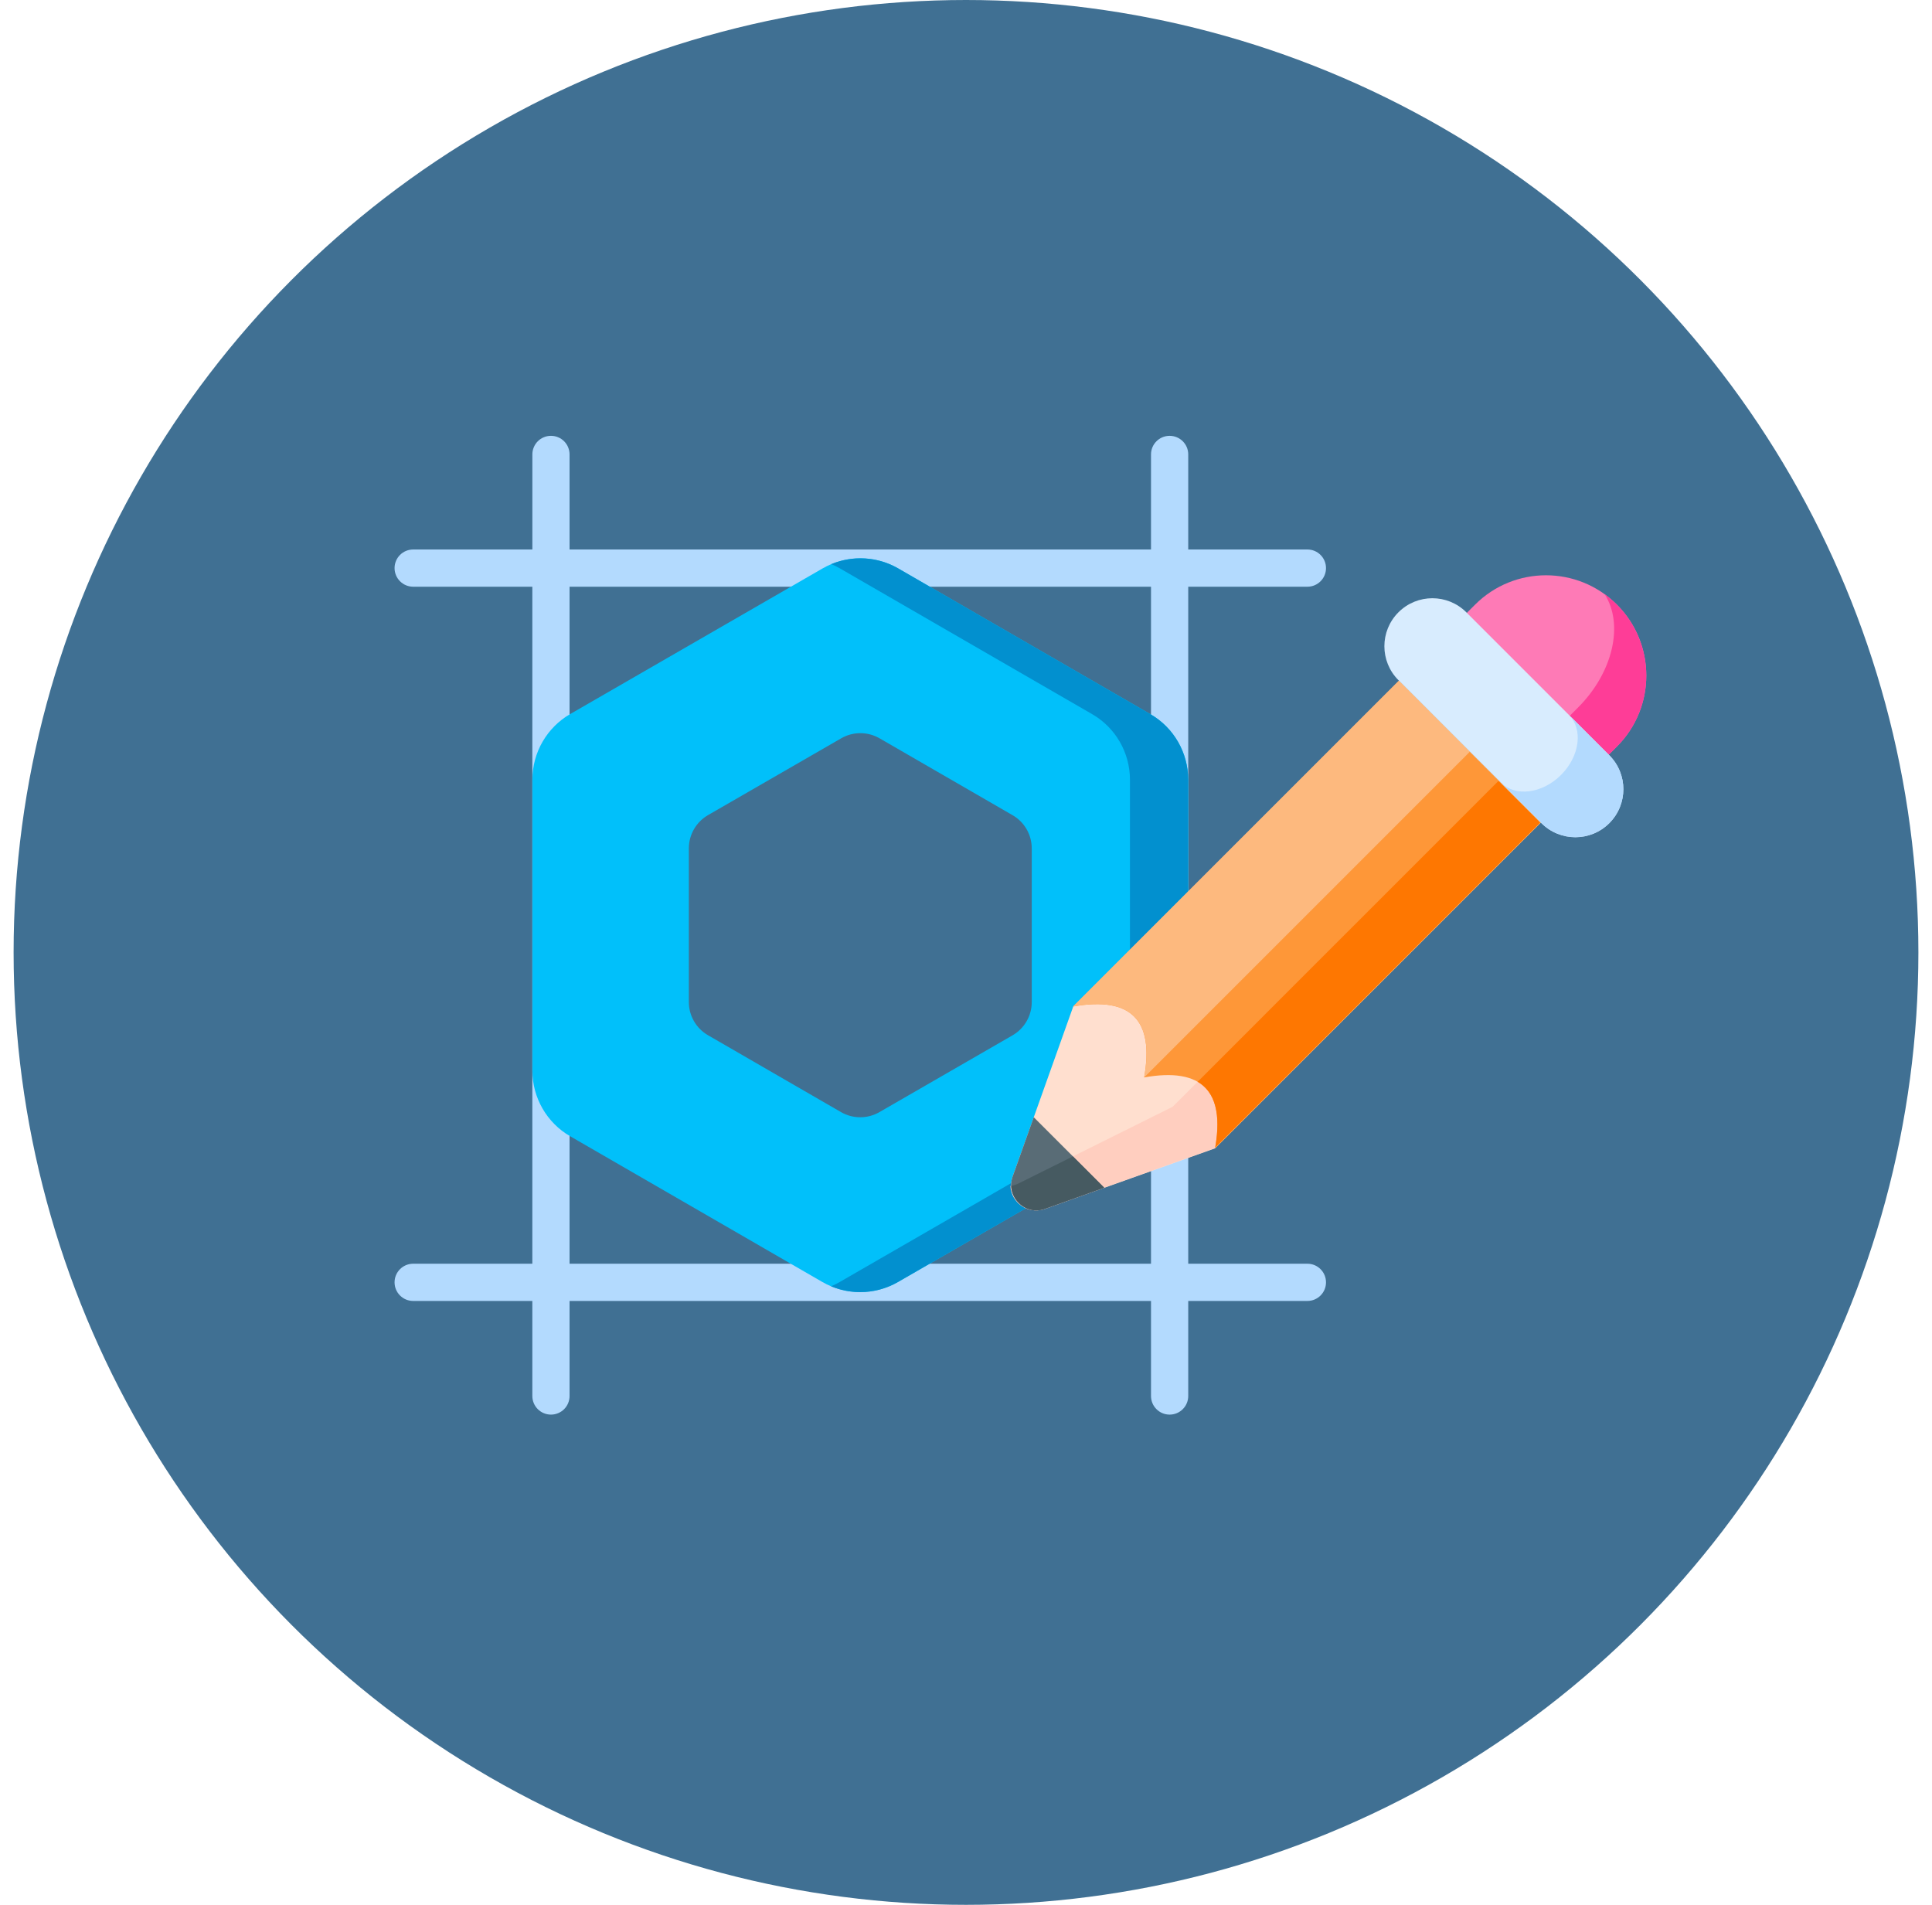<svg xmlns="http://www.w3.org/2000/svg" width="71" height="70" viewBox="0 0 71 70" fill="none"><circle cx="35.5" cy="35" r="35" fill="#407093"></circle><g clip-path="url(#clip0_1933_2981)"><path d="M48.046 46.44H43.667V21.561H48.046C48.424 21.561 48.73 21.255 48.73 20.877C48.73 20.499 48.424 20.193 48.046 20.193H43.667V16.699C43.667 16.322 43.361 16.016 42.983 16.016C42.605 16.016 42.299 16.322 42.299 16.699V20.193H20.931V16.699C20.931 16.61 20.913 16.521 20.879 16.438C20.845 16.355 20.794 16.279 20.731 16.216C20.667 16.152 20.592 16.102 20.509 16.068C20.426 16.033 20.337 16.016 20.247 16.016C20.157 16.016 20.069 16.033 19.986 16.068C19.903 16.102 19.827 16.152 19.764 16.216C19.7 16.279 19.65 16.355 19.616 16.438C19.581 16.521 19.564 16.61 19.564 16.699V20.193H15.184C15.002 20.193 14.829 20.265 14.7 20.393C14.572 20.522 14.5 20.695 14.5 20.877C14.5 21.058 14.572 21.232 14.7 21.36C14.829 21.489 15.002 21.561 15.184 21.561H19.563V46.44H15.184C14.806 46.44 14.5 46.746 14.5 47.124C14.5 47.502 14.806 47.808 15.184 47.808H19.563V51.301C19.563 51.483 19.636 51.657 19.764 51.785C19.892 51.913 20.066 51.985 20.247 51.985C20.429 51.985 20.602 51.913 20.731 51.785C20.859 51.657 20.931 51.483 20.931 51.301V47.808H42.299V51.301C42.299 51.679 42.605 51.985 42.983 51.985C43.361 51.985 43.667 51.679 43.667 51.301V47.808H48.046C48.424 47.808 48.73 47.502 48.73 47.124C48.73 46.746 48.424 46.44 48.046 46.44ZM20.931 46.44V21.561H42.299V46.44H20.931Z" fill="#B3DAFE"></path><path d="M42.281 26.247L33.008 20.889C32.152 20.394 31.089 20.394 30.233 20.887L20.956 26.239C20.101 26.733 19.567 27.653 19.566 28.641V39.351C19.566 40.339 20.095 41.259 20.951 41.754L30.223 47.112C30.645 47.356 31.124 47.483 31.611 47.483C32.098 47.483 32.576 47.356 32.998 47.113L42.275 41.762C43.13 41.268 43.664 40.348 43.665 39.36V28.65C43.665 27.662 43.136 26.741 42.281 26.247ZM37.916 31.177V36.829C37.916 37.33 37.645 37.796 37.212 38.046L32.316 40.87C32.102 40.993 31.86 41.058 31.613 41.058C31.366 41.058 31.124 40.993 30.91 40.87L26.017 38.042C25.583 37.791 25.314 37.325 25.315 36.824V31.172C25.315 30.671 25.586 30.205 26.02 29.954L30.915 27.131C31.129 27.007 31.371 26.943 31.618 26.943C31.861 26.943 32.105 27.006 32.322 27.131L37.215 29.959C37.648 30.209 37.917 30.676 37.916 31.177Z" fill="#01C0FA"></path><path d="M42.28 26.247L33.007 20.888C32.254 20.453 31.341 20.401 30.549 20.731C30.659 20.777 30.765 20.829 30.867 20.888L40.141 26.247C40.996 26.741 41.525 27.662 41.525 28.65V39.36C41.524 40.348 40.99 41.268 40.134 41.762L30.857 47.113C30.755 47.172 30.65 47.224 30.541 47.269C30.88 47.41 31.244 47.483 31.611 47.483C32.097 47.483 32.575 47.356 32.997 47.113L42.274 41.762C43.13 41.268 43.664 40.348 43.664 39.36V28.65C43.665 27.662 43.136 26.741 42.28 26.247Z" fill="#0290CF"></path><path d="M59.421 22.22C60.86 23.66 60.86 25.993 59.421 27.433L58.326 28.528L53.113 23.315L54.208 22.22C55.647 20.781 57.981 20.781 59.421 22.22Z" fill="#FE7AB6"></path><path d="M59.421 22.221C59.282 22.082 59.132 21.955 58.973 21.84C59.676 22.94 59.288 24.705 57.99 26.003L56.895 27.098L58.326 28.529L59.421 27.434C60.86 25.994 60.86 23.661 59.421 22.221Z" fill="#FE3D97"></path><path d="M51.412 25.016L39.441 36.987L37.216 43.23C36.952 43.973 37.668 44.689 38.41 44.425L44.653 42.2L56.625 30.228L51.412 25.016Z" fill="#FFDFCF"></path><path d="M55.067 28.699L43.096 40.671L37.442 43.485C37.334 43.539 37.23 43.569 37.133 43.582C37.154 44.178 37.759 44.647 38.382 44.425L44.625 42.201L56.597 30.229L55.067 28.699Z" fill="#FFCEBF"></path><path d="M39.44 36.987C41.556 36.609 42.425 37.478 42.047 39.594C44.162 39.216 45.031 40.085 44.653 42.2L56.625 30.228L51.412 25.016L39.44 36.987Z" fill="#FE9738"></path><path d="M44.659 42.166L56.597 30.229L55.067 28.699L44.013 39.754C44.658 40.128 44.873 40.933 44.659 42.166Z" fill="#FE7701"></path><path d="M37.99 41.057L37.216 43.23C36.952 43.972 37.668 44.688 38.41 44.424L40.583 43.65L37.99 41.057Z" fill="#596C76"></path><path d="M37.161 43.577C37.176 44.06 37.575 44.461 38.057 44.48C38.168 44.481 38.278 44.463 38.382 44.425L40.576 43.643L39.429 42.496L37.442 43.485C37.354 43.53 37.259 43.561 37.161 43.577Z" fill="#465A61"></path><path d="M51.412 25.016L39.44 36.987C41.556 36.609 42.425 37.478 42.047 39.594L54.019 27.622L51.412 25.016Z" fill="#FDB97E"></path><path d="M59.141 27.756L53.886 22.501C53.197 21.812 52.081 21.812 51.392 22.501C50.703 23.19 50.703 24.307 51.392 24.995L56.646 30.25C57.335 30.939 58.452 30.939 59.141 30.25C59.83 29.561 59.83 28.445 59.141 27.756Z" fill="#D8ECFE"></path><path d="M59.141 27.755L57.654 26.268C58.185 26.799 58.057 27.788 57.368 28.477C56.679 29.166 55.69 29.293 55.159 28.762L56.646 30.249C57.335 30.938 58.452 30.938 59.141 30.249C59.83 29.56 59.83 28.443 59.141 27.755Z" fill="#B3DAFE"></path></g><defs><clipPath id="clip0_1933_2981"><rect width="46" height="46" fill="white" transform="translate(14.5 11)"></rect></clipPath></defs></svg>